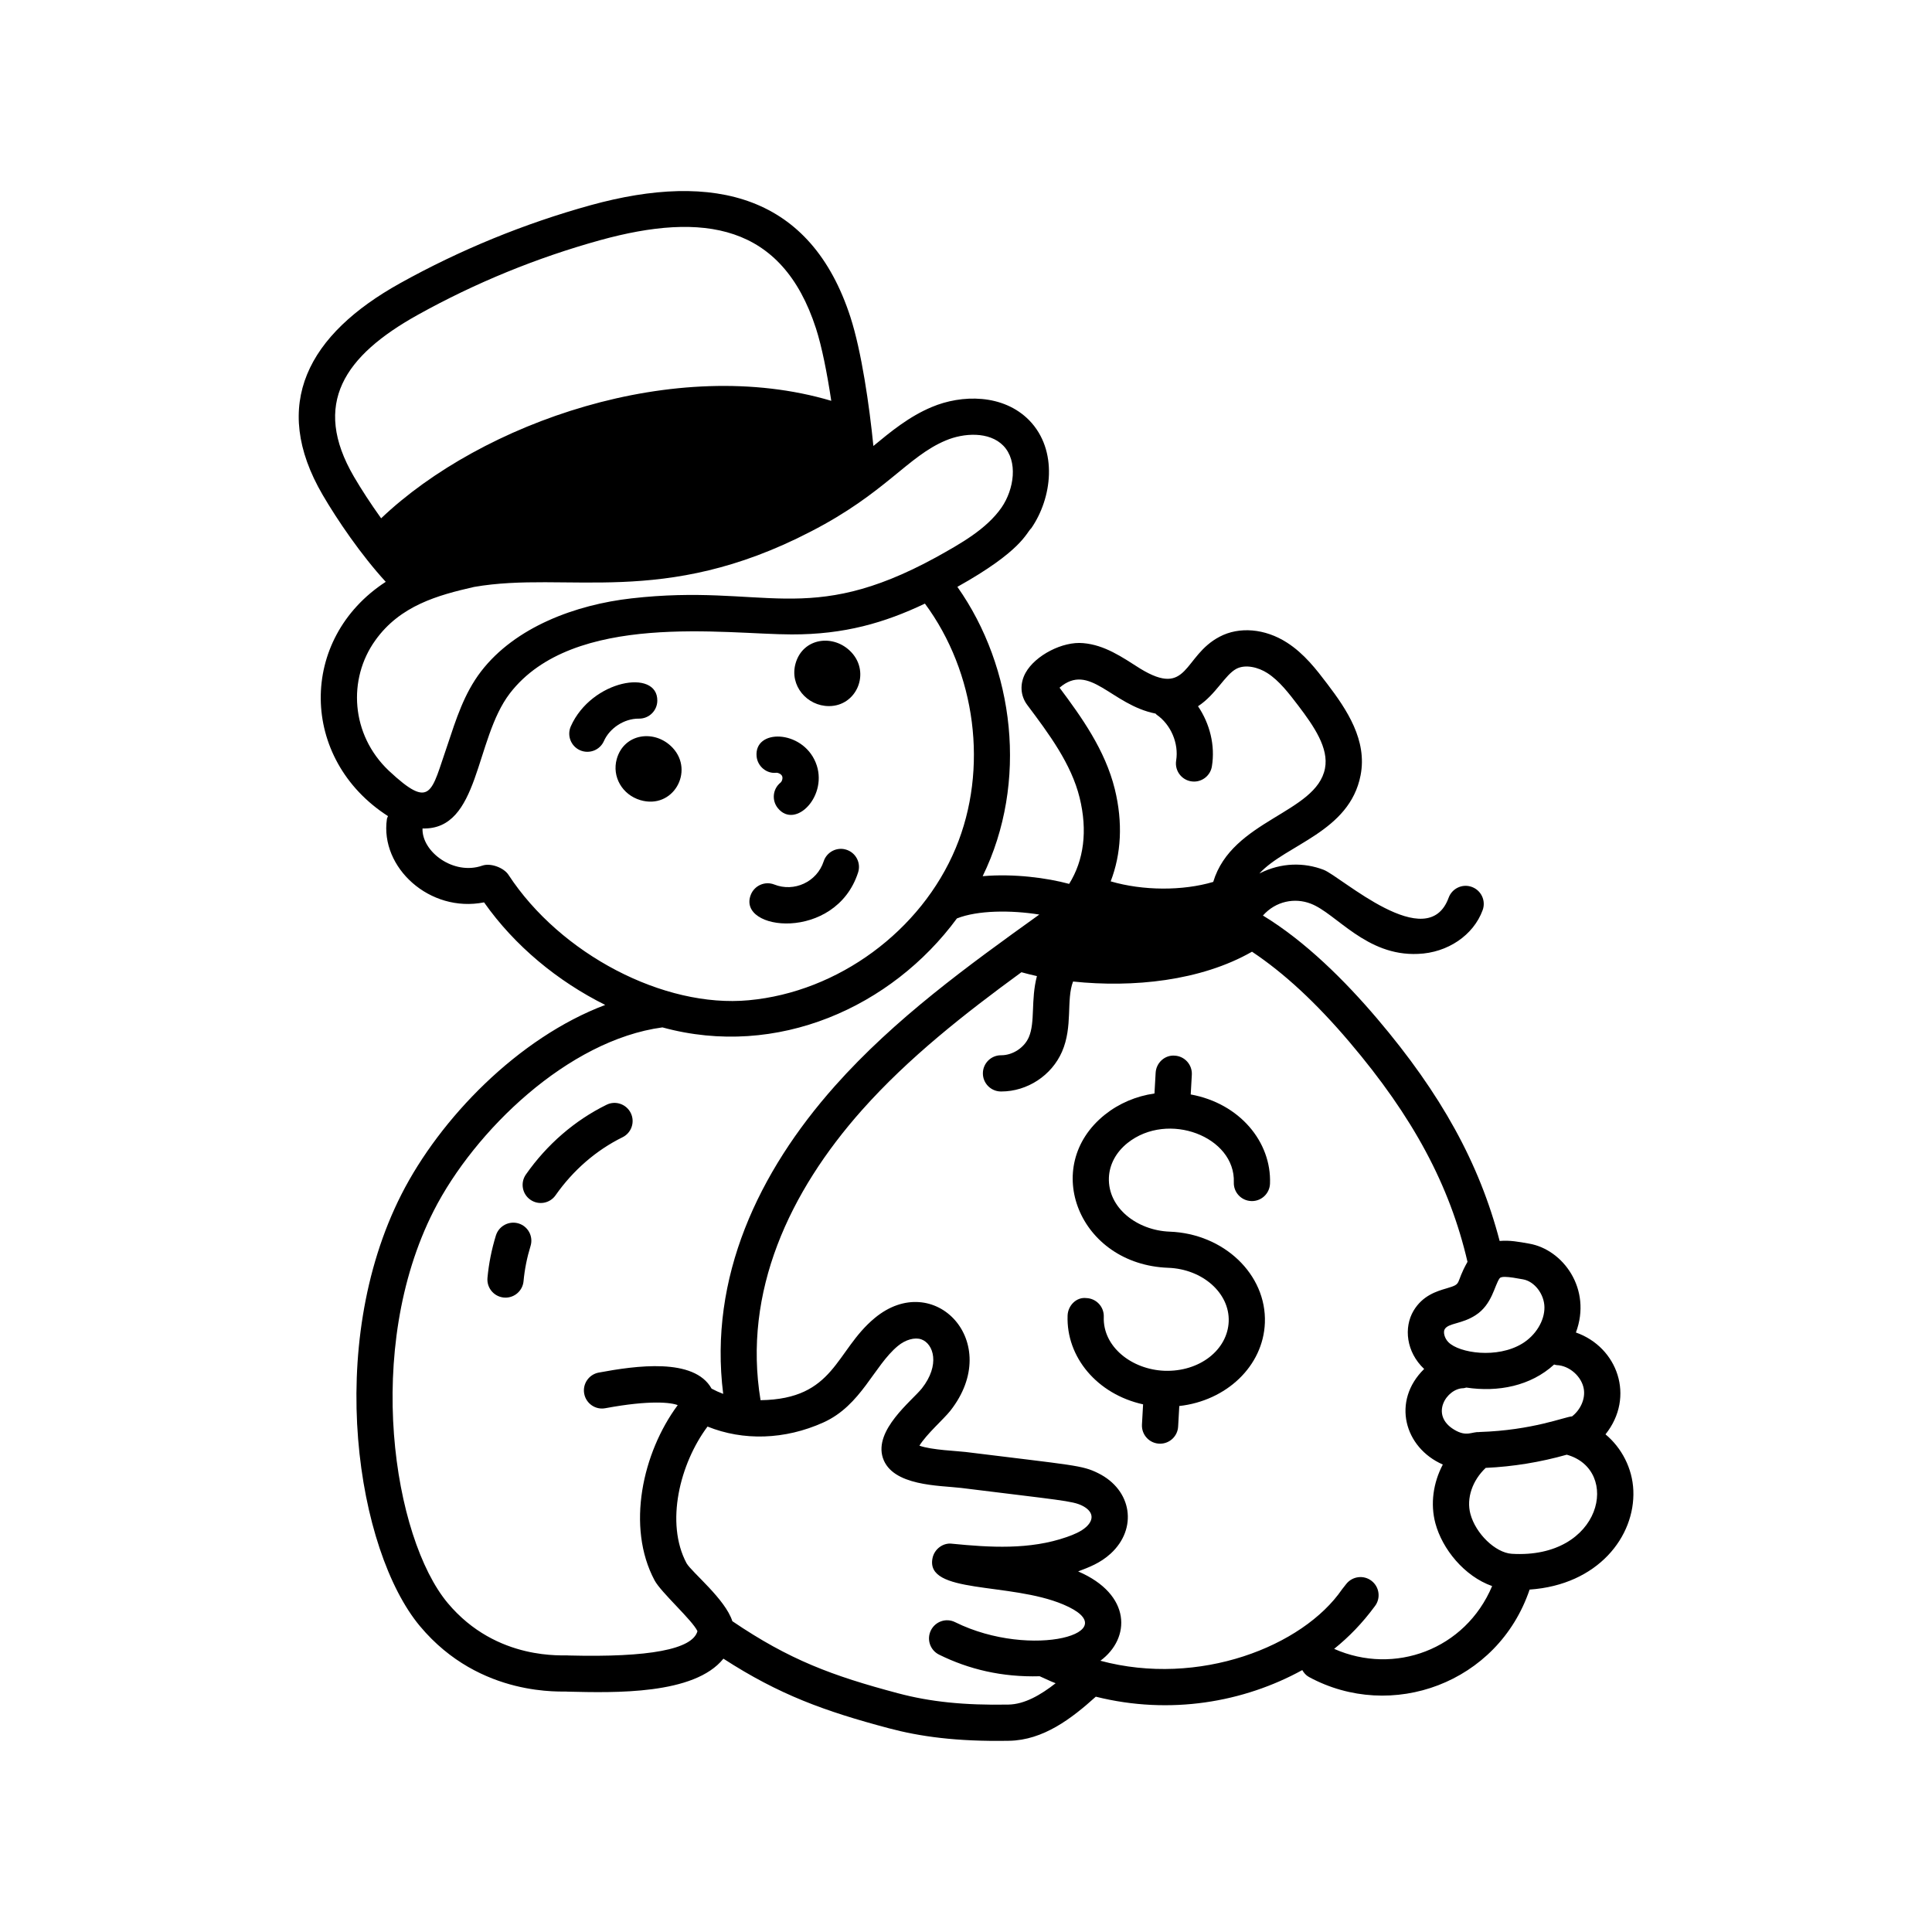 <svg xmlns="http://www.w3.org/2000/svg" enable-background="new 0 0 80 80" viewBox="0 0 80 80" id="business-investor">
  <path d="M35.531 36.13c.129-.394-.087-.816-.481-.944-.388-.129-.816.087-.944.481-.28.858-1.228 1.282-2.042.96-.384-.152-.82.035-.974.421C30.493 38.554 34.596 39.012 35.531 36.13zM26.468 29.757c.409 0 .744-.329.75-.739.019-1.345-2.725-.869-3.582 1.058-.168.379.003.822.381.99.381.168.823-.004.99-.381.24-.54.84-.928 1.432-.928C26.448 29.756 26.461 29.757 26.468 29.757zM25.538 31.431c-.203.729.226 1.476.976 1.7 1.354.401 2.248-1.192 1.34-2.165C27.127 30.188 25.839 30.354 25.538 31.431zM34.326 29.238c1.146 0 1.724-1.374.93-2.226-.723-.776-2.014-.614-2.315.466C32.687 28.388 33.415 29.238 34.326 29.238zM32.151 31.998c.091 0 .203.062.236.142s-.001.212-.068.267c-.322.26-.372.732-.111 1.055.731.905 2.124-.54 1.566-1.892-.561-1.367-2.562-1.401-2.444-.242C31.372 31.739 31.752 32.049 32.151 31.998zM46.688 47.329c1.68-1.337 4.47-.26 4.402 1.628-.016.414.308.762.722.776.009.001.019.001.028.001.401 0 .733-.317.748-.723.065-1.725-1.254-3.322-3.283-3.692l.046-.815c.023-.413-.292-.768-.706-.792-.41-.034-.768.292-.792.706l-.049.861c-.76.108-1.471.412-2.053.877-2.682 2.145-1.069 6.207 2.626 6.341 1.421.053 2.543 1.048 2.501 2.219-.044 1.18-1.208 2.095-2.658 2.045-1.348-.051-2.561-.987-2.515-2.233.016-.414-.308-.763-.721-.777-.41-.052-.763.307-.777.721-.064 1.721 1.222 3.259 3.126 3.679l-.047.837c-.023.427.315.792.75.792.395 0 .726-.309.748-.708l.048-.852c1.94-.215 3.477-1.645 3.544-3.448.073-1.998-1.696-3.69-3.944-3.772-1.344-.051-2.561-.981-2.515-2.233C45.938 48.221 46.212 47.71 46.688 47.329zM26.119 46.089c-.182-.371-.633-.528-1.003-.343-1.314.645-2.469 1.643-3.34 2.888-.237.339-.155.807.185 1.044.341.239.809.153 1.044-.185.727-1.037 1.685-1.867 2.771-2.401C26.148 46.91 26.301 46.46 26.119 46.089zM21.473 50.66c-.394-.119-.814.101-.938.496-.178.577-.296 1.169-.35 1.758-.039.437.303.818.748.818.384 0 .71-.293.746-.682.044-.485.142-.975.289-1.453C22.092 51.202 21.87 50.782 21.473 50.66z"></path>
  <path d="M65.255,55.176c0.67-1.794-0.528-3.438-1.938-3.68
		c-0.424-0.075-0.798-0.148-1.22-0.11c-0.836-3.205-2.417-6.082-5.071-9.206
		c-1.329-1.565-2.975-3.204-4.731-4.27c0.537-0.603,1.323-0.745,1.979-0.492
		c1.059,0.402,2.294,2.181,4.445,2.081c1.221-0.045,2.295-0.773,2.674-1.812
		c0.143-0.389-0.058-0.819-0.447-0.961c-0.39-0.143-0.819,0.059-0.961,0.447
		c-0.876,2.396-4.459-0.883-5.178-1.157c-0.8-0.306-1.748-0.311-2.659,0.154
		c1.105-1.206,3.736-1.719,4.191-4.068c0.281-1.448-0.565-2.714-1.381-3.786
		c-0.445-0.586-0.951-1.25-1.673-1.711c-0.902-0.578-1.973-0.671-2.787-0.238
		c-1.517,0.798-1.276,2.545-3.287,1.317c-0.756-0.481-1.466-0.976-2.354-1.053
		c-0.854-0.084-1.99,0.508-2.388,1.225c-0.249,0.447-0.223,0.948,0.069,1.337
		c0.896,1.195,1.82,2.431,2.167,3.838c0.337,1.374,0.174,2.593-0.434,3.569
		c-0.906-0.246-2.282-0.433-3.581-0.319c1.898-3.887,1.316-8.632-1.047-11.981
		c2.673-1.492,2.841-2.226,3.062-2.43c0.854-1.236,1.117-3.219-0.08-4.459
		c-1.081-1.109-2.811-1.078-4.041-0.557c-0.933,0.389-1.689,1.01-2.419,1.613
		c-0.166-1.671-0.492-3.921-0.95-5.335c-1.636-5.047-5.625-6.052-10.759-4.635
		c-2.745,0.759-5.398,1.846-7.886,3.229c-3.81,2.118-5.396,5.021-3.207,8.77
		c0.601,1.03,1.592,2.488,2.61,3.596c-3.634,2.364-3.574,7.345,0.092,9.701
		c-0.014,0.043-0.039,0.081-0.045,0.127c-0.288,1.997,1.769,3.892,4.024,3.445
		c1.266,1.799,3.046,3.266,5.017,4.247c-3.618,1.366-6.842,4.708-8.435,7.839
		c-3.201,6.295-1.846,14.763,0.763,17.884c2.509,3.004,5.968,2.677,6.128,2.713
		c1.92,0.045,5.232,0.137,6.438-1.366c2.31,1.495,4.189,2.174,6.847,2.881
		c1.279,0.341,2.799,0.558,4.979,0.519c1.421-0.022,2.595-0.925,3.594-1.826
		c3.086,0.771,6.131,0.227,8.549-1.101c0.067,0.114,0.153,0.218,0.278,0.286
		c3.407,1.848,7.819,0.268,9.136-3.62c2.827-0.194,4.374-2.195,4.295-4.107
		c-0.038-0.915-0.485-1.766-1.153-2.321C67.717,57.844,66.983,55.783,65.255,55.176
		z M65.095,58.649c-0.297,0.018-1.639,0.578-3.831,0.647
		c-0.007,0-0.013,0.004-0.02,0.005c-0.308-0.019-0.514,0.207-1.026-0.099
		c-1.029-0.614-0.31-1.71,0.372-1.719c0.045-0.001,0.083-0.019,0.126-0.027
		c1.313,0.199,2.667-0.064,3.637-0.954c0.035,0.006,0.066,0.023,0.103,0.024
		c0.528,0.017,1.044,0.474,1.127,0.995C65.65,57.936,65.435,58.387,65.095,58.649z
		 M63.063,52.975c0.475,0.081,0.882,0.61,0.889,1.155
		c0.007,0.562-0.363,1.167-0.922,1.506c-1.035,0.631-2.601,0.395-3.053-0.057
		c-0.171-0.171-0.223-0.426-0.155-0.539c0.155-0.261,0.7-0.206,1.278-0.58
		c0.691-0.443,0.785-1.247,0.999-1.532c0.029-0.04,0.11-0.055,0.214-0.055
		C62.509,52.874,62.805,52.927,63.063,52.975z M43.874,28.476
		c1.247-1.071,2.137,0.708,3.975,1.072c0.016,0.013,0.025,0.032,0.042,0.044
		c0.593,0.409,0.926,1.19,0.811,1.901c-0.074,0.453,0.275,0.87,0.741,0.87
		c0.361,0,0.68-0.262,0.739-0.63c0.142-0.868-0.086-1.767-0.575-2.489
		c0.74-0.482,1.111-1.297,1.59-1.551c0.38-0.199,0.917-0.057,1.279,0.176
		c0.497,0.317,0.898,0.846,1.287,1.355c0.646,0.851,1.265,1.752,1.102,2.593
		c-0.359,1.859-3.853,2.126-4.628,4.701c-1.268,0.376-2.912,0.368-4.246-0.023
		c0.436-1.131,0.511-2.432,0.17-3.822C45.76,31.052,44.778,29.686,43.874,28.476
		z M17.297,13.039c2.384-1.326,4.926-2.367,7.558-3.095
		c4.265-1.176,7.528-0.678,8.932,3.652c0.242,0.746,0.461,1.851,0.634,3.001
		c-6.456-1.918-14.47,0.898-18.639,4.865c-0.426-0.594-0.819-1.198-1.125-1.721
		C12.893,16.72,14.264,14.727,17.297,13.039z M15.543,26.512
		c1.028-1.437,2.581-1.865,4.087-2.208c3.86-0.673,7.808,0.889,13.943-2.294
		c3.096-1.591,4.008-3.113,5.591-3.772c0.739-0.313,1.8-0.381,2.383,0.219
		c0.616,0.639,0.445,1.803-0.076,2.56c-0.628,0.9-1.693,1.493-2.719,2.064
		c-5.331,2.914-7.093,1.067-12.601,1.696c-2.308,0.26-4.813,1.182-6.23,3.022
		c-0.707,0.923-1.034,1.979-1.401,3.078c-0.667,1.915-0.648,2.693-2.422,1.034
		C14.526,30.42,14.39,28.116,15.543,26.512z M21.054,36.223
		c-0.191-0.292-0.737-0.5-1.081-0.38c-1.194,0.419-2.514-0.582-2.477-1.538
		c2.382,0.071,2.149-3.681,3.615-5.593c2.624-3.413,8.957-2.442,11.665-2.442
		c2.191,0.006,3.857-0.484,5.523-1.276c2.11,2.851,2.641,6.846,1.276,10.122
		c-1.429,3.428-4.872,5.961-8.57,6.302
		C27.492,41.749,23.204,39.512,21.054,36.223z M23.553,68.55
		c-0.162-0.035-2.975,0.267-5.016-2.174c-2.249-2.693-3.489-10.515-0.576-16.243
		c1.686-3.311,5.561-7.065,9.468-7.591c4.77,1.306,9.506-0.859,12.195-4.512
		c0.858-0.34,2.233-0.349,3.411-0.16c-2.945,2.113-5.978,4.304-8.461,7.096
		c-3.167,3.561-5.235,7.934-4.628,12.752c-0.165-0.062-0.325-0.135-0.481-0.218
		c-0.72-1.292-3.136-0.951-4.674-0.664c-0.407,0.076-0.676,0.468-0.6,0.875
		s0.468,0.678,0.875,0.6c1.875-0.349,2.731-0.233,2.995-0.128
		c0,0,0.001,0.001,0.001,0.002c-1.454,1.96-2.141,5.038-0.957,7.255
		c0.266,0.5,1.565,1.649,1.775,2.103C28.675,68.295,26.882,68.635,23.553,68.55
		z M41.755,70.583c-1.844,0.033-3.242-0.115-4.569-0.468
		c-2.728-0.726-4.494-1.38-6.861-2.985c-0.291-0.913-1.674-2.021-1.896-2.399
		c-0.892-1.671-0.275-4.131,0.868-5.66c1.474,0.595,3.198,0.552,4.798-0.17
		c1.568-0.707,2.091-2.346,3.083-3.167c0.312-0.261,0.7-0.369,0.97-0.275
		c0.512,0.181,0.79,1.058,0.024,2.032c-0.418,0.518-1.99,1.724-1.615,2.876
		c0.385,1.175,2.346,1.139,3.239,1.245c4.113,0.511,4.607,0.534,5.012,0.733
		c0.43,0.213,0.533,0.546,0.17,0.881c-0.215,0.196-0.527,0.322-0.805,0.419
		c-1.534,0.537-3.188,0.431-4.751,0.277c-0.367-0.05-0.73,0.218-0.808,0.595
		c-0.313,1.506,3.197,0.986,5.411,1.92c2.73,1.146-1.306,2.302-4.474,0.734
		c-0.375-0.187-0.821-0.031-1.005,0.339c-0.184,0.372-0.032,0.821,0.339,1.005
		c1.232,0.609,2.607,0.938,4.166,0.895c0.652,0.3,0.417,0.186,0.661,0.289
		C43.091,70.185,42.426,70.572,41.755,70.583z M55.244,68.276
		c0.62-0.498,1.173-1.073,1.671-1.747c0,0,0,0,0-0.001l0.013-0.016
		c0.254-0.327,0.193-0.797-0.133-1.051c-0.327-0.255-0.798-0.194-1.053,0.132
		l-0.146,0.186c-0.002,0.003-0.004,0.005-0.005,0.007l-0.021,0.024l0.001,0.001
		c-1.623,2.361-5.924,4.054-10.006,2.957c1.257-0.929,1.298-2.746-0.922-3.699
		c0.449-0.172,0.91-0.339,1.347-0.737c1.123-1.03,0.891-2.634-0.517-3.331
		c-0.672-0.333-0.976-0.318-5.492-0.878c-0.321-0.041-1.407-0.079-1.91-0.261
		c0.298-0.483,1.006-1.1,1.278-1.443c2.239-2.848-0.675-5.88-3.131-3.84
		c-1.642,1.363-1.637,3.356-4.725,3.4c-0.743-4.486,1.195-8.633,4.203-12.017
		c1.93-2.169,4.251-3.989,6.599-5.704c0.211,0.056,0.42,0.113,0.642,0.16
		c-0.262,0.997-0.063,1.904-0.337,2.533c-0.188,0.433-0.667,0.745-1.139,0.745
		c-0.006,0-0.008,0-0.012,0c-0.412,0-0.747,0.333-0.75,0.745
		c-0.003,0.414,0.331,0.752,0.745,0.755c0.006,0,0.011,0,0.017,0
		c1.074,0,2.083-0.659,2.514-1.646c0.459-1.053,0.166-2.143,0.458-2.907
		c2.47,0.259,5.281-0.019,7.41-1.235c1.327,0.885,2.649,2.107,4.039,3.744
		c2.634,3.102,4.145,5.922,4.884,9.098c-0.538,0.949-0.179,0.896-0.885,1.104
		c-0.387,0.114-0.97,0.287-1.348,0.919c-0.412,0.694-0.309,1.709,0.438,2.413
		c-1.353,1.324-0.826,3.258,0.773,3.957c-0.398,0.755-0.523,1.626-0.308,2.432
		c0.285,1.066,1.198,2.195,2.35,2.601C60.674,68.312,57.734,69.38,55.244,68.276
		z M62.595,64.339c-0.676-0.047-1.49-0.834-1.709-1.651
		c-0.175-0.654,0.088-1.391,0.634-1.906c1.138-0.052,2.263-0.237,3.356-0.546
		C67.129,60.862,66.346,64.568,62.595,64.339z"></path>
</svg>

